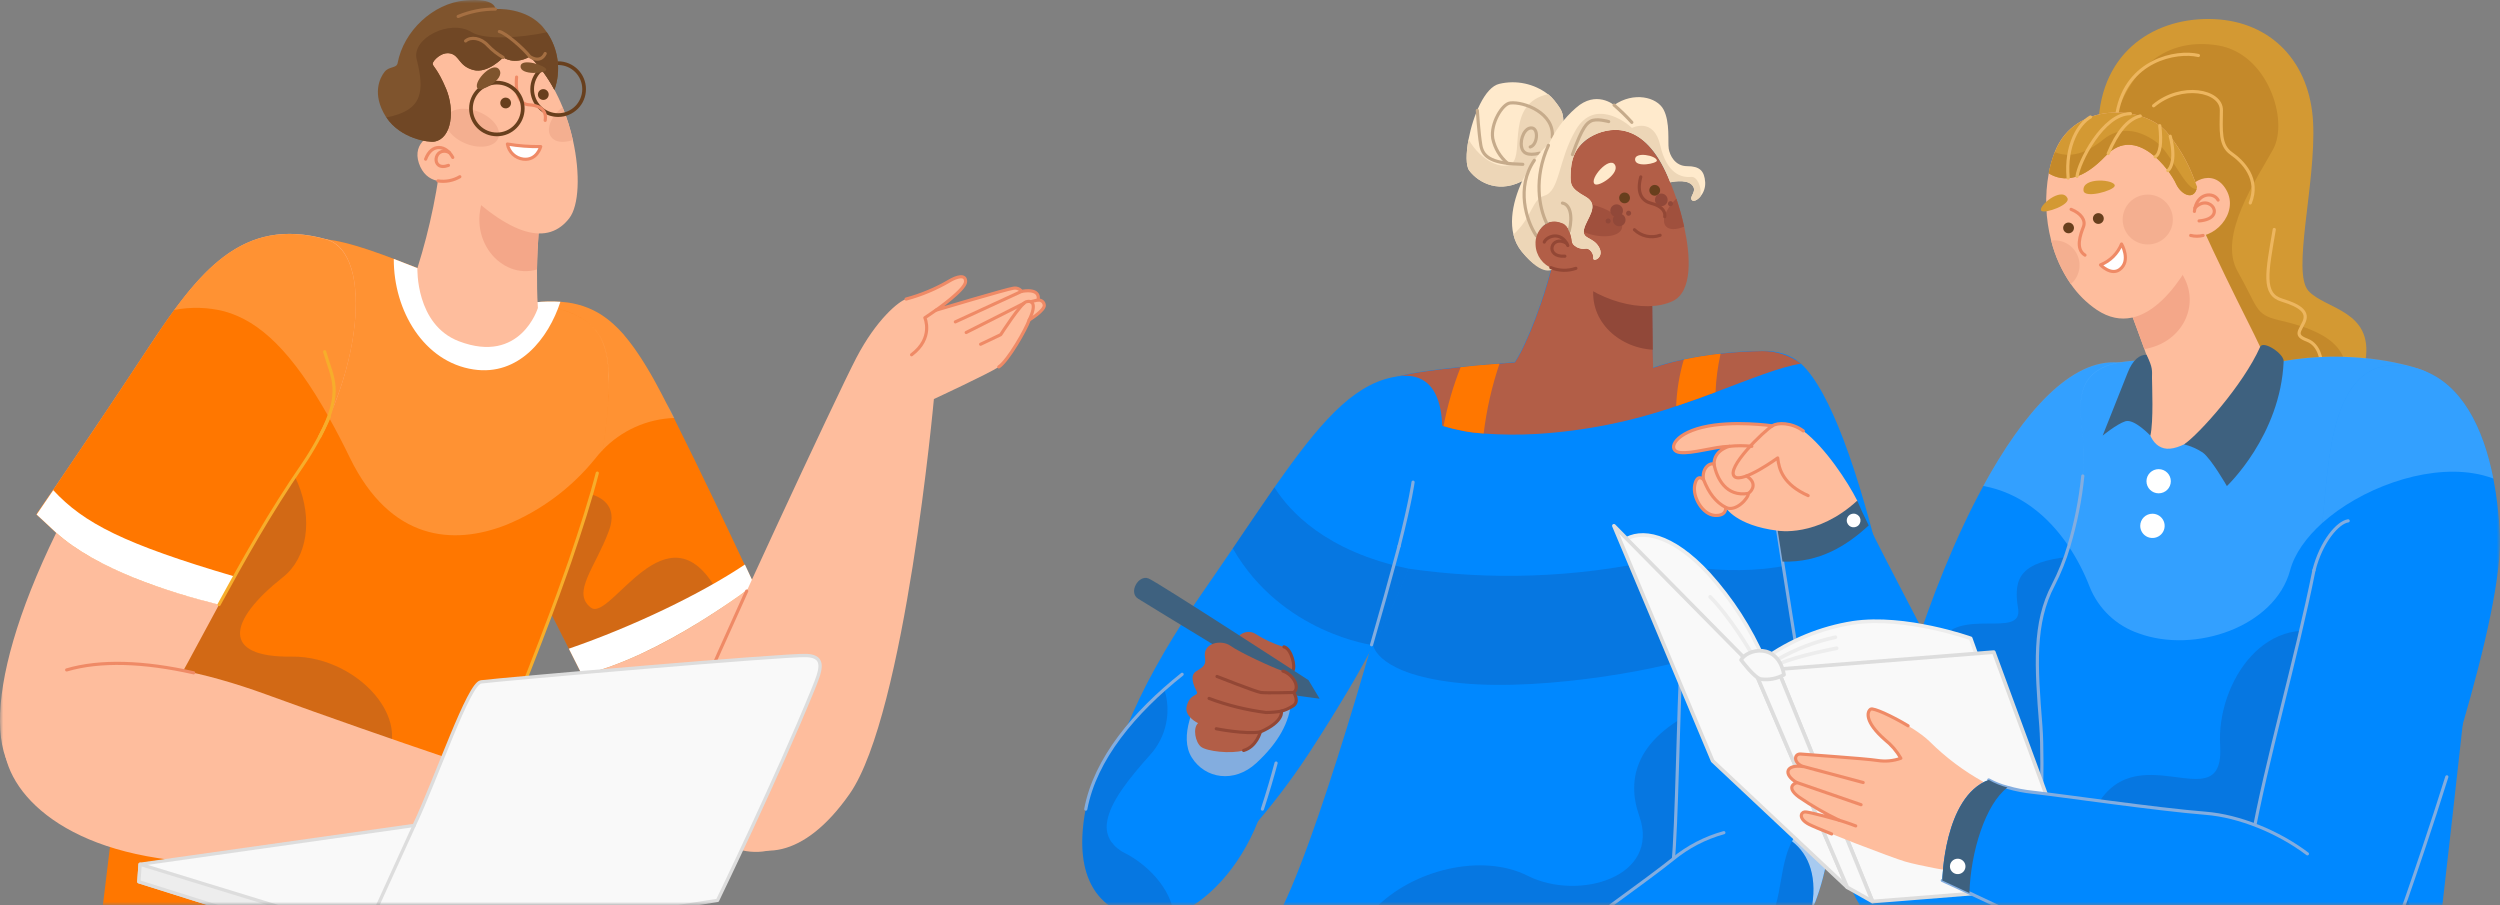 <svg xmlns="http://www.w3.org/2000/svg" xmlns:xlink="http://www.w3.org/1999/xlink" width="395px" height="143px" viewBox="0 0 395 143"><rect x="0" y="0" width="395" height="143" fill="#808080" stroke="none"/><title>Group 4</title><defs><rect id="path-1" x="0" y="0" width="395" height="143"></rect></defs><g id="New-website" stroke="none" stroke-width="1" fill="none" fill-rule="evenodd"><g id="Artboard" transform="translate(-41, -457)"><g id="Group-4" transform="translate(41, 457)"><mask id="mask-2" fill="white"><use xlink:href="#path-1"></use></mask><g id="Mask"></g><g mask="url(#mask-2)"><g transform="translate(0, -0)"><path d="M117.788,93.427 C122.786,99.711 135.103,124.993 125.499,132.399 C112.217,142.64 96.855,114.336 94.037,106.094 L117.788,93.427 Z" id="Path" stroke="none" fill="#FEBD9D" fill-rule="nonzero"></path><path d="M119.179,92.381 C119.179,92.381 117.309,93.825 114.339,95.818 C108.949,99.437 99.941,104.849 91.956,106.626 C91.956,106.626 91.132,104.978 89.875,102.494 L87.069,96.935 C85.379,93.574 83.503,89.844 81.901,86.647 L80.036,82.906 C79.692,82.216 79.382,81.591 79.119,81.047 C74.442,71.572 69.21,49.248 84.573,47.763 L84.573,47.763 C85.885,47.627 87.207,47.6 88.524,47.682 L88.589,47.682 C88.951,47.711 89.302,47.746 89.647,47.793 L89.939,47.834 L90.454,47.927 C90.658,47.962 90.863,48.009 91.038,48.056 C91.213,48.102 91.354,48.132 91.506,48.178 L91.722,48.231 L92.166,48.377 C92.307,48.42 92.446,48.471 92.581,48.529 C92.723,48.572 92.862,48.624 92.996,48.687 C93.158,48.749 93.316,48.819 93.47,48.897 C93.612,48.957 93.75,49.023 93.885,49.096 L93.885,49.096 C94.068,49.182 94.243,49.275 94.411,49.377 C94.563,49.459 94.709,49.546 94.849,49.634 L95.212,49.874 C95.638,50.156 96.048,50.463 96.44,50.791 C96.609,50.932 96.773,51.066 96.931,51.218 C97.463,51.701 97.968,52.212 98.445,52.75 C98.602,52.931 98.766,53.118 98.924,53.334 C99.082,53.55 99.169,53.632 99.292,53.784 C99.491,54.03 99.69,54.287 99.877,54.556 C100.011,54.725 100.14,54.906 100.268,55.088 C100.467,55.362 100.666,55.672 100.853,55.941 C101.04,56.21 101.163,56.391 101.315,56.637 L101.794,57.397 C101.958,57.654 102.116,57.917 102.279,58.192 C102.654,58.805 103.022,59.454 103.396,60.126 C103.513,60.349 103.641,60.577 103.764,60.804 C103.887,61.032 104.097,61.424 104.267,61.746 C104.436,62.067 104.594,62.33 104.752,62.669 C104.91,63.008 105.12,63.376 105.308,63.745 C105.693,64.505 106.079,65.27 106.477,66.042 C110.884,74.851 115.386,84.379 117.636,89.201 C118.63,91.189 119.179,92.381 119.179,92.381 Z" id="Path" stroke="none" fill="#FF7700" fill-rule="nonzero"></path><path d="M106.535,66.036 C102.232,66.188 98.16,68.017 95.189,71.133 C94.776,71.565 94.386,72.018 94.019,72.489 C90.304,77.077 85.496,80.659 80.036,82.906 C79.692,82.216 79.382,81.591 79.119,81.047 C74.442,71.572 69.21,49.248 84.573,47.763 L84.573,47.763 C85.885,47.627 87.207,47.6 88.524,47.682 L88.589,47.682 C88.951,47.711 89.302,47.746 89.647,47.793 L89.939,47.834 L90.454,47.927 C90.658,47.962 90.863,48.009 91.038,48.056 C91.213,48.102 91.354,48.132 91.506,48.178 L91.722,48.231 L92.166,48.377 C92.307,48.42 92.446,48.471 92.581,48.529 C92.723,48.572 92.862,48.624 92.996,48.687 C93.158,48.749 93.316,48.819 93.47,48.897 C93.612,48.957 93.75,49.023 93.885,49.096 L93.885,49.096 C94.068,49.182 94.243,49.275 94.411,49.377 C94.563,49.459 94.709,49.546 94.849,49.634 L95.212,49.874 C95.638,50.156 96.048,50.463 96.44,50.791 C96.609,50.932 96.773,51.066 96.931,51.218 C97.463,51.701 97.968,52.212 98.445,52.75 C98.602,52.931 98.766,53.118 98.924,53.334 C99.082,53.55 99.169,53.632 99.292,53.784 C99.491,54.03 99.69,54.287 99.877,54.556 C100.011,54.725 100.14,54.906 100.268,55.088 C100.467,55.362 100.666,55.672 100.853,55.941 C101.04,56.21 101.163,56.391 101.315,56.637 L101.794,57.397 C101.958,57.654 102.116,57.917 102.279,58.192 C102.654,58.805 103.022,59.454 103.396,60.126 C103.513,60.349 103.641,60.577 103.764,60.804 C103.887,61.032 104.097,61.424 104.267,61.746 C104.436,62.067 104.594,62.33 104.752,62.669 C104.91,63.008 105.12,63.376 105.308,63.745 C105.769,64.499 106.155,65.264 106.535,66.036 Z" id="Path" stroke="none" fill-opacity="0.2" fill="#FFFFFF" fill-rule="nonzero"></path><path d="M114.339,95.818 C108.949,99.437 99.941,104.849 91.956,106.626 C91.956,106.626 91.132,104.978 89.875,102.494 L87.069,96.935 C85.379,93.574 83.503,89.844 81.901,86.647 L91.032,77.768 C91.389,77.633 98.374,77.99 96.217,83.847 C94.06,89.704 90.255,93.626 93.359,96.005 C96.463,98.384 105.43,79.2 113.34,93.41 C113.77,94.169 114.106,94.977 114.339,95.818 Z" id="Path" stroke="none" fill-opacity="0.2" fill="#213469" fill-rule="nonzero"></path><path d="M96.176,62.114 C96.176,62.424 96.176,62.739 96.13,63.067 C96.03,64.697 95.849,66.527 95.604,68.585 C95.516,69.362 95.376,70.21 95.189,71.133 C94.972,72.25 94.692,73.471 94.37,74.752 C93.347,78.773 91.833,83.572 90.05,88.693 C89.84,89.277 89.623,89.92 89.401,90.534 C89.01,91.651 88.6,92.773 88.191,93.901 C87.825,94.906 87.451,95.918 87.069,96.935 C82.696,108.625 77.663,120.69 74.506,128.079 C67.421,128.449 60.547,128.86 53.883,129.312 C51.544,129.464 75.114,144.751 72,145 C64.038,145.649 22.032,151.252 15,152 C16.28,145.705 19.621,109.654 23.695,92.235 C25.94,82.649 28.372,72.834 30.71,64.405 C32.364,58.472 33.984,53.229 35.463,49.207 C37.006,45.063 38.386,42.24 39.555,41.345 C43.612,38.247 47.107,37.253 51.486,37.791 C51.965,37.856 52.45,37.932 52.953,38.025 C53.456,38.119 53.964,38.235 54.491,38.364 C54.683,38.405 54.876,38.458 55.075,38.51 C55.274,38.563 55.49,38.627 55.701,38.686 L56.361,38.873 C57.402,39.184 58.507,39.549 59.676,39.966 L60.401,40.223 C60.985,40.433 61.57,40.655 62.201,40.895 C63.37,41.334 64.61,41.825 65.931,42.345 C69.233,43.66 73.583,45.425 82.801,47.366 C83.415,47.489 84.006,47.623 84.555,47.752 L85.046,47.863 L85.52,47.98 C85.754,48.032 85.993,48.097 86.215,48.155 C86.437,48.214 86.665,48.272 86.882,48.33 C87.32,48.447 87.741,48.564 88.144,48.693 C88.793,48.897 89.401,49.108 89.968,49.336 L90.5,49.558 C90.839,49.716 91.161,49.874 91.459,50.037 L91.856,50.259 C92.472,50.62 93.041,51.054 93.552,51.551 L93.651,51.651 L93.791,51.803 L93.978,52.013 C94.163,52.232 94.337,52.46 94.499,52.697 C94.586,52.831 94.668,52.96 94.75,53.106 C94.832,53.252 94.879,53.328 94.937,53.451 L95.019,53.615 C95.494,54.632 95.809,55.716 95.954,56.83 C95.954,56.976 95.995,57.122 96.019,57.28 C96.042,57.438 96.019,57.473 96.054,57.578 C96.089,57.683 96.089,57.911 96.1,58.081 C96.112,58.25 96.13,58.455 96.136,58.665 L96.136,58.916 C96.136,59.121 96.136,59.331 96.136,59.548 C96.229,60.337 96.217,61.19 96.176,62.114 Z" id="Path" stroke="none" fill="#FF7700" fill-rule="nonzero"></path><path d="M74.506,128.079 C77.663,120.69 82.69,108.643 87.069,96.935 C87.459,95.918 87.833,94.906 88.191,93.901 C88.6,92.773 89.01,91.651 89.401,90.534 C89.623,89.92 89.84,89.301 90.05,88.693 C91.804,83.572 93.347,78.756 94.37,74.752" id="Path" stroke="#F7AD2B" stroke-width="0.5" fill="none" stroke-linecap="round" stroke-linejoin="round"></path><path d="M95.604,68.585 C95.516,69.362 95.376,70.21 95.189,71.133 C94.776,71.565 94.386,72.018 94.019,72.489 C90.304,77.077 85.496,80.659 80.036,82.906 C71.572,86.255 61.675,85.425 55.28,72.326 C54.152,69.988 53.047,67.895 51.977,65.972 C46.225,55.701 41.11,50.774 35.474,49.219 C37.018,45.075 38.397,42.251 39.566,41.357 C43.623,38.259 47.119,37.265 51.498,37.803 C51.977,37.867 52.462,37.943 52.965,38.037 C53.468,38.13 53.976,38.247 54.502,38.376 C54.695,38.417 54.888,38.469 55.087,38.522 C55.286,38.575 55.502,38.639 55.712,38.697 L56.373,38.884 C57.413,39.196 58.518,39.56 59.687,39.977 L60.412,40.235 C60.997,40.445 61.581,40.667 62.213,40.907 C62.698,41.094 63.207,41.281 63.721,41.491 C64.066,41.62 64.405,41.754 64.762,41.901 L65.931,42.362 C69.233,43.678 73.583,45.443 82.801,47.383 C83.415,47.506 84.006,47.641 84.555,47.769 L84.555,47.769 C95.37,50.224 97.492,52.925 95.604,68.585 Z" id="Path" stroke="none" fill-opacity="0.2" fill="#FFFFFF" fill-rule="nonzero"></path><path d="M88.542,47.682 C86.665,53.469 81.977,59.46 74.816,58.373 C67,57.204 62.184,49.131 62.218,40.907 C63.388,41.345 64.627,41.836 65.948,42.356 C69.251,43.672 73.6,45.437 82.819,47.378 C83.433,47.5 84.023,47.635 84.573,47.763 L84.573,47.763 C85.891,47.626 87.219,47.599 88.542,47.682 Z" id="Path" stroke="none" fill="#FFFFFF" fill-rule="nonzero"></path><path d="M58.699,122.485 C55.619,124.94 47.259,128.33 37.398,130.528 C29.436,131.177 21.906,131.878 14.874,132.627 C16.154,126.331 19.621,109.654 23.695,92.235 C25.94,82.649 28.372,72.834 30.71,64.405 C47.92,66.825 52.509,85.045 44.693,91.206 C35.925,98.139 34.96,103.897 46.061,103.745 C57.162,103.593 67.375,115.581 58.699,122.485 Z" id="Path" stroke="none" fill-opacity="0.2" fill="#213469" fill-rule="nonzero"></path><path d="M86.139,25.504 C86.058,26.334 85.97,27.123 85.894,27.877 C85.204,34.623 84.894,38.767 84.847,42.573 C84.847,44.584 84.847,46.501 84.988,48.658 C84.988,48.658 82.252,57.636 72.507,53.919 C65.633,51.288 65.948,42.374 65.948,42.374 C67.959,35.998 69.297,29.429 69.941,22.774 C70.175,19.437 87.402,13.428 86.139,25.504 Z" id="Path" stroke="none" fill="#FEBD9D" fill-rule="nonzero"></path><path d="M85.894,27.877 C85.204,34.623 84.894,38.767 84.847,42.573 C79.259,44.268 73.437,37.739 76.663,30.572 C79.002,25.493 83.187,26.498 85.894,27.877 Z" id="Path" stroke="none" fill="#F4A789" fill-rule="nonzero"></path><path d="M119.179,92.381 C119.179,92.381 104.331,103.867 91.956,106.626 C91.956,106.626 91.132,104.978 89.875,102.494 C100.046,98.986 110.697,93.872 117.695,89.195 C118.63,91.189 119.179,92.381 119.179,92.381 Z" id="Path" stroke="none" fill="#FFFFFF" fill-rule="nonzero"></path><path d="M89.957,34.465 C86.683,38.727 80.867,37.733 71.8,28.532 C68.368,25.025 64.411,19.372 64.516,14.901 C64.621,10.429 70.034,1.012 80.299,6.419 C84.263,8.512 87.098,12.545 88.899,16.941 C89.579,18.622 90.121,20.356 90.518,22.126 C91.716,27.486 91.477,32.484 89.957,34.465 Z" id="Path" stroke="none" fill="#FEBD9D" fill-rule="nonzero"></path><path d="M78.733,21.816 C78.177,23.201 75.892,23.599 73.624,22.698 C71.356,21.798 69.958,19.939 70.514,18.554 C71.069,17.169 73.349,16.765 75.623,17.666 C77.897,18.566 79.282,20.425 78.733,21.816 Z" id="Path" stroke="none" fill="#F4AF90" fill-rule="nonzero"></path><path d="M90.5,22.114 C89.074,22.64 87.712,22.494 87.081,21.646 C86.21,20.477 87.016,18.39 88.881,16.929 C89.562,18.61 90.103,20.344 90.5,22.114 Z" id="Path" stroke="none" fill="#F4AF90" fill-rule="nonzero"></path><ellipse id="Oval" stroke="#683F1D" stroke-width="0.585" fill="none" cx="88.185" cy="14.082" rx="4.104" ry="4.103"></ellipse><path d="M79.043,16.269 C79.04,16.614 79.247,16.927 79.565,17.061 C79.884,17.195 80.252,17.124 80.498,16.88 C80.743,16.636 80.817,16.269 80.685,15.949 C80.553,15.63 80.242,15.421 79.896,15.421 C79.427,15.421 79.046,15.8 79.043,16.269 Z" id="Path" stroke="none" fill="#683F1D" fill-rule="nonzero"></path><path d="M84.988,14.936 C84.988,15.407 85.37,15.789 85.841,15.789 C86.313,15.789 86.695,15.407 86.695,14.936 C86.695,14.465 86.313,14.082 85.841,14.082 C85.37,14.082 84.988,14.465 84.988,14.936 Z" id="Path" stroke="none" fill="#683F1D" fill-rule="nonzero"></path><path d="M72.653,27.924 C70.56,29.128 67.31,29.128 66.188,25.797 C65.065,22.465 68.263,20.793 70.075,21.12 C72.308,21.529 73.548,24.803 72.653,27.924 Z" id="Path" stroke="none" fill="#FEBD9D" fill-rule="nonzero"></path><path d="M71.537,24.873 C70.52,22.944 68.222,22.535 67.246,25.148" id="Path" stroke="#EF8A66" stroke-width="0.5" fill="none" stroke-linecap="round" stroke-linejoin="round"></path><path d="M70.97,24.078 C68.485,22.962 67.988,27.199 70.853,26.13" id="Path" stroke="#EF8A66" stroke-width="0.5" fill="none" stroke-linecap="round" stroke-linejoin="round"></path><path d="M87.595,14.205 C86.578,12.265 85.271,10.491 83.719,8.944 C81.2,10.359 79.51,9.067 79.51,9.067 C79.51,9.067 77.055,11.692 74.764,11.055 C72.472,10.417 72.642,8.822 71.198,8.459 C69.754,8.097 68.362,9.628 68.362,10.067 C68.362,10.505 69.111,10.78 70.484,14.036 C71.858,17.292 71.449,21.857 68.643,22.371 C67.749,22.535 63.277,21.921 61.044,18.548 C60.999,18.493 60.958,18.434 60.921,18.373 C58.74,14.836 60.015,12.294 60.757,11.358 C61.5,10.423 62.663,10.838 62.827,9.95 C63.774,4.893 68.433,0.545 73.425,0.077 C78.417,-0.391 78.259,1.427 78.259,1.427 C78.259,1.427 83.246,1.047 85.952,4.49 C86.116,4.695 86.268,4.899 86.402,5.104 C88.238,7.77 88.681,11.156 87.595,14.205 L87.595,14.205 Z" id="Path" stroke="none" fill="#7F542D" fill-rule="nonzero"></path><path d="M87.595,14.205 C86.578,12.265 85.271,10.491 83.719,8.944 C81.2,10.359 79.51,9.067 79.51,9.067 C79.51,9.067 77.055,11.692 74.764,11.055 C72.472,10.417 72.642,8.822 71.198,8.459 C69.754,8.097 68.362,9.628 68.362,10.067 C68.362,10.505 69.111,10.78 70.484,14.036 C71.858,17.292 71.449,21.857 68.643,22.371 C67.749,22.535 63.277,21.921 61.044,18.548 C66.889,17.461 67.082,14.351 65.831,9.348 C65.013,6.051 71.092,2.965 74.489,5.063 C76.605,6.378 82.416,5.963 86.402,5.104 C88.238,7.77 88.681,11.156 87.595,14.205 L87.595,14.205 Z" id="Path" stroke="none" fill="#704725" fill-rule="nonzero"></path><path d="M78.271,1.433 C76.252,1.427 74.253,1.825 72.39,2.602" id="Path" stroke="#A56F42" stroke-width="0.5" fill="none" stroke-linecap="round" stroke-linejoin="round"></path><path d="M78.902,4.987 C79.826,5.151 82.737,7.658 83.719,8.95 C83.719,8.95 85.35,10.119 86.139,8.459" id="Path" stroke="#A56F42" stroke-width="0.5" fill="none" stroke-linecap="round" stroke-linejoin="round"></path><path d="M73.565,6.472 C74.378,5.759 75.962,5.957 77.073,7.173 C77.783,7.918 78.596,8.558 79.487,9.073" id="Path" stroke="#A56F42" stroke-width="0.5" fill="none" stroke-linecap="round" stroke-linejoin="round"></path><path d="M81.621,12.177 C81.358,15.1 82.275,16.473 83.532,16.549 C84.789,16.625 86.455,17.046 86.139,19.016" id="Path" stroke="#EF8A66" stroke-width="0.5" fill="none" stroke-linecap="round" stroke-linejoin="round"></path><path d="M80.171,22.757 C81.908,23.057 83.67,23.192 85.432,23.16 C85.432,23.16 84.847,25.405 82.679,25.148 C81.41,24.986 80.393,24.017 80.171,22.757 Z" id="Path" stroke="#EF8A66" stroke-width="0.5" fill="#FFFFFF" fill-rule="nonzero" stroke-linecap="round" stroke-linejoin="round"></path><path d="M74.413,17.145 C74.413,19.405 76.245,21.237 78.505,21.237 C80.765,21.237 82.597,19.405 82.597,17.145 C82.597,14.886 80.765,13.054 78.505,13.054 C76.245,13.054 74.413,14.886 74.413,17.145 Z" id="Path" stroke="#683F1D" stroke-width="0.585" fill="none"></path><path d="M82.252,10.47 C82.176,11.931 86.274,11.639 86.309,11.008 C86.344,10.376 82.328,9.079 82.252,10.47 Z" id="Path" stroke="none" fill="#7F542D" fill-rule="nonzero"></path><path d="M75.401,13.895 C75.822,14.737 79.844,12.563 78.908,11.043 C77.973,9.523 74.822,12.761 75.401,13.895 Z" id="Path" stroke="none" fill="#7F542D" fill-rule="nonzero"></path><path d="M72.653,27.924 C71.613,28.537 70.392,28.77 69.198,28.585" id="Path" stroke="#EF8A66" stroke-width="0.5" fill="none" stroke-linecap="round" stroke-linejoin="round"></path><path d="M47.809,73.489 C42.647,80.989 38.421,88.558 34.615,95.526 C25.221,112.717 19.849,125.226 8.268,125.074 C-2.295,124.928 -3.423,109.409 8.894,84.157 L5.784,81.263 C5.784,81.263 14.839,68.064 23.549,54.807 C31.417,42.842 38.304,34.167 51.503,37.791 C59.296,39.948 56.975,60.109 47.809,73.489 Z" id="Path" stroke="none" fill="#FEBD9D" fill-rule="nonzero"></path><path d="M51.977,65.954 C50.813,68.578 49.418,71.094 47.809,73.471 C43.717,79.399 40.239,85.367 37.076,91.048 C36.228,92.557 35.41,94.047 34.615,95.508 C30.92,94.621 27.275,93.536 23.695,92.258 C18.206,90.218 12.694,87.582 8.853,84.163 L5.743,81.269 C5.743,81.269 6.737,79.825 8.374,77.423 C11.688,72.542 17.674,63.692 23.508,54.813 C24.853,52.761 26.174,50.809 27.501,48.997 C33.931,40.229 40.525,34.793 51.468,37.797 L51.468,37.797 C57.957,39.609 57.472,53.626 51.977,65.954 Z" id="Path" stroke="none" fill="#FF7700" fill-rule="nonzero"></path><path d="M37.076,91.089 C36.228,92.597 35.41,94.088 34.615,95.549 C26.525,93.55 15.324,89.938 8.894,84.186 L5.784,81.293 C5.784,81.293 6.778,79.849 8.415,77.446 C13.214,82.654 19.644,85.969 37.076,91.089 Z" id="Path" stroke="none" fill="#FFFFFF" fill-rule="nonzero"></path><path d="M51.977,65.954 C46.225,55.684 41.11,50.756 35.474,49.201 C32.874,48.534 30.158,48.458 27.524,48.979 C33.955,40.211 40.548,34.775 51.492,37.78 L51.492,37.78 C57.957,39.609 57.472,53.626 51.977,65.954 Z" id="Path" stroke="none" fill-opacity="0.2" fill="#FFFFFF" fill-rule="nonzero"></path><path d="M52.012,65.884 C50.844,68.539 49.437,71.083 47.809,73.483 C42.647,80.983 38.421,88.552 34.615,95.52" id="Path" stroke="#F7AD2B" stroke-width="0.5" fill="none" stroke-linecap="round" stroke-linejoin="round"></path><path d="M51.299,55.573 C52.468,59.752 54.321,61.693 50.51,69.017" id="Path" stroke="#F7AD2B" stroke-width="0.5" fill="none" stroke-linecap="round" stroke-linejoin="round"></path><path d="M1.283,113.641 C5.766,102.833 22.187,102.476 42.016,109.707 C61.844,116.938 83.643,124.18 86.946,125.074 C90.249,125.969 89.629,137.221 81.317,136.596 C73.004,135.97 41.566,138.694 23.169,135.275 C4.773,131.855 -1.669,120.708 1.283,113.641 Z" id="Path" stroke="none" fill="#FEBD9D" fill-rule="nonzero"></path><path d="M10.531,105.849 C15.792,104.294 22.701,104.522 30.599,106.305" id="Path" stroke="#EF8A66" stroke-width="0.5" fill="none" stroke-linecap="round" stroke-linejoin="round"></path><path d="M134.261,125.408 C143.03,112.805 147.555,63.049 147.555,63.049 C147.555,63.049 156.352,58.957 157.814,57.969 C159.275,56.982 162.116,52.036 162.607,50.558 C162.607,50.558 165.074,49.049 164.998,48.219 C164.922,47.389 164.016,47.389 164.016,47.389 C164.016,47.389 164.601,45.501 161.415,46.033 C161.108,45.63 160.596,45.439 160.1,45.542 C159.153,45.653 147.882,49.009 147.882,49.009 C147.882,49.009 152.483,45.805 152.559,44.525 C152.635,43.245 151.08,43.742 150.022,44.379 C147.878,45.641 145.573,46.607 143.17,47.249 C142.042,47.576 138.494,50.417 135.29,56.561 C132.087,62.704 113.287,103.154 111.235,108.625 C104.524,126.618 119.665,146.316 134.261,125.408 Z" id="Path" stroke="none" fill="#FEBD9D" fill-rule="nonzero"></path><path d="M117.981,93.387 C114.661,100.728 111.942,106.761 111.235,108.625" id="Path" stroke="#EF8A66" stroke-width="0.5" fill="none" stroke-linecap="round" stroke-linejoin="round"></path><path d="M157.814,57.969 C159.281,56.987 162.116,52.036 162.607,50.558 C162.607,50.558 165.074,49.049 164.998,48.219 C164.922,47.389 164.016,47.389 164.016,47.389 C164.016,47.389 164.601,45.501 161.415,46.033 C161.108,45.63 160.596,45.439 160.1,45.542 C159.153,45.653 147.882,49.009 147.882,49.009 C147.882,49.009 152.483,45.805 152.559,44.525 C152.635,43.245 151.08,43.742 150.022,44.379 C147.878,45.641 145.573,46.607 143.17,47.249" id="Path" stroke="#EF8A66" stroke-width="0.5" fill="none" stroke-linecap="round" stroke-linejoin="round"></path><path d="M147.882,49.003 L146.128,50.207 C146.128,50.207 147.566,53.404 144.03,56.052" id="Path" stroke="#EF8A66" stroke-width="0.5" fill="none" stroke-linecap="round" stroke-linejoin="round"></path><line x1="150.945" y1="50.856" x2="161.415" y2="46.033" id="Path" stroke="#EF8A66" stroke-width="0.5" fill="none" stroke-linecap="round" stroke-linejoin="round"></line><path d="M154.938,54.392 C155.025,54.334 158.112,52.878 158.112,52.878 C158.112,52.878 161.286,47.933 162.128,47.682 C162.97,47.43 163.934,47.839 162.607,50.558" id="Path" stroke="#EF8A66" stroke-width="0.5" fill="none" stroke-linecap="round" stroke-linejoin="round"></path><line x1="152.658" y1="52.533" x2="161.76" y2="47.933" id="Path" stroke="#EF8A66" stroke-width="0.5" fill="none" stroke-linecap="round" stroke-linejoin="round"></line><line x1="164.016" y1="47.389" x2="162.841" y2="47.676" id="Path" stroke="#EF8A66" stroke-width="0.5" fill="none" stroke-linecap="round" stroke-linejoin="round"></line><g id="Group-5" stroke="none" stroke-width="1" fill="none" fill-rule="evenodd" transform="translate(75.5, 126) rotate(4) translate(-75.5, -126) translate(23, 100)" stroke-linecap="round" stroke-linejoin="round"><path d="M104.125,5.312 C99.494,19.413 91.412,39.582 91.412,39.582 L37.411,52 L0,43.017 L0,40.251 L42.77,31.109 C45.85,23.198 49.779,8.136 51.722,7.749 C54.902,7.111 99.363,0.093 102.721,0.003 C105.896,-0.088 105.131,2.248 104.125,5.312 Z" id="Path" stroke="#DDDDDD" stroke-width="0.526" fill="#F9F9F9" fill-rule="nonzero"></path><line x1="42.77" y1="31.109" x2="36.924" y2="46.749" id="Path" stroke="#DDDDDD" stroke-width="0.526" fill="#F9F9F9" fill-rule="nonzero"></line><polygon id="Path" stroke="#DDDDDD" stroke-width="0.526" fill="#EDEDED" fill-rule="nonzero" points="37.495 48.958 37.411 52 2.26381611e-13 43.017 2.26381611e-13 40.251"></polygon></g><path d="M281.407,115.7 C281.36,116.232 281.319,116.759 281.278,117.273 C279.767,134.24 278.098,142.952 277.126,146.954 L275.182,146.801 C272.402,146.583 269.603,146.378 266.785,146.187 C250.558,145.058 233.886,144.245 217.104,143.701 C212.298,143.545 207.481,143.41 202.651,143.297 C206.165,135.995 210.545,122.539 214.164,110.534 L214.164,110.534 C214.65,108.884 215.136,107.269 215.593,105.695 C215.983,104.385 216.354,103.113 216.705,101.881 C216.752,101.705 216.805,101.529 216.858,101.354 C216.91,101.178 216.981,100.909 217.051,100.687 C217.209,100.137 217.361,99.581 217.519,99.025 C217.601,98.768 217.672,98.511 217.742,98.253 C217.859,97.849 217.97,97.446 218.082,97.048 C218.193,96.65 218.281,96.358 218.374,96.024 C218.521,95.503 218.661,94.989 218.802,94.497 C218.884,94.181 218.978,93.871 219.054,93.573 L219.639,91.543 C219.71,91.308 219.762,91.092 219.815,90.893 C219.932,90.489 220.02,90.156 220.096,89.91 C220.096,89.852 220.125,89.793 220.137,89.746 C220.149,89.7 220.166,89.641 220.178,89.594 C220.179,89.569 220.179,89.544 220.178,89.518 L220.178,89.442 C220.231,89.237 220.283,89.05 220.33,88.857 L220.541,88.079 C220.857,86.909 221.027,86.283 221.027,86.283 C219.991,86.696 218.867,86.841 217.76,86.704 C212.688,86.324 205.246,82.457 204.356,77.343 C204.336,77.243 204.322,77.141 204.315,77.039 C204.287,76.845 204.271,76.65 204.268,76.454 C204.268,74.851 204.825,73.298 205.843,72.06 C211.874,64.051 215.833,61.231 219.786,59.838 C220.26,59.68 220.723,59.534 221.197,59.399 L221.197,59.399 C225.653,58.177 239.315,57.235 239.315,57.235 C240.96,54.894 244.187,47.066 245.832,39.361 C247.724,30.486 254.804,29.14 258.563,34.095 C259.974,35.95 260.905,38.682 260.958,42.228 C260.999,46.639 261.069,52.016 261.11,55.24 C261.14,56.995 261.157,58.089 261.157,58.089 C261.157,58.089 267.804,55.591 278.444,55.438 C280.698,55.409 282.906,55.942 284.54,57.439 C286.952,59.651 289.224,64.091 291.274,69.474 C296.157,82.31 299.747,100.482 300.918,107.058 C302.47,116.144 281.407,115.7 281.407,115.7 Z" id="Path" stroke="none" fill="#0088FF" fill-rule="nonzero"></path><path d="M285.81,103.653 C280.576,104.84 275.121,104.619 269.999,103.016 C264.53,105.467 244.433,109.241 230.982,107.953 C217.531,106.666 216.957,101.939 216.957,101.939 L216.957,101.939 L216.682,101.875 C218.292,96.287 220.196,89.436 220.196,89.436 C220.196,89.436 221.027,89.606 222.538,89.846 C235.535,91.731 248.766,91.275 261.602,88.5 C261.602,88.5 272.143,91.472 282.648,89.272 L285.81,103.653 Z" id="Path" stroke="none" fill-opacity="0.2" fill="#213469" fill-rule="nonzero"></path><path d="M281.278,117.273 C279.767,134.24 278.098,142.952 277.126,146.954 L275.182,146.801 C272.402,146.583 269.603,146.378 266.785,146.187 C250.558,145.058 233.886,144.245 217.104,143.701 C223.176,137.323 234.232,134.767 241.364,138.371 C249.369,142.413 262.445,138.616 259.002,128.916 C256.959,123.165 258.241,116.296 269.759,111.464 L281.278,117.273 Z" id="Path" stroke="none" fill-opacity="0.2" fill="#213469" fill-rule="nonzero"></path><path d="M284.569,57.457 C281.143,58.001 276.605,59.885 271.048,61.962 C269.092,62.693 267.019,63.448 264.829,64.173 C257.735,66.621 250.342,68.097 242.852,68.561 C240.043,68.728 237.226,68.707 234.419,68.497 C232.267,68.353 230.139,67.96 228.078,67.327 C223.668,65.899 221.209,63.378 219.809,59.867 C220.283,59.709 220.752,59.563 221.226,59.429 C223.235,58.879 227.129,58.387 230.783,58.007 C233.096,57.761 235.327,57.574 236.926,57.451 C238.401,57.328 239.344,57.264 239.344,57.264 C240.99,54.924 244.216,47.096 245.862,39.39 C247.753,30.515 254.833,29.169 258.592,34.125 C260.004,35.979 260.935,38.712 260.987,42.257 C261.028,46.668 261.099,52.045 261.14,55.269 C261.169,57.024 261.186,58.118 261.186,58.118 C262.773,57.572 264.395,57.135 266.041,56.808 C267.634,56.468 269.59,56.135 271.856,55.877 C274.053,55.63 276.262,55.494 278.473,55.468 C280.667,55.453 282.806,56.151 284.569,57.457 Z" id="Path" stroke="none" fill="#B25E47" fill-rule="nonzero"></path><path d="M261.14,55.257 C255.512,54.924 250.716,50.366 251.905,44.562 C253.234,38.074 255.764,34.991 258.592,34.113 C260.004,35.968 260.935,38.7 260.987,42.245 C261.028,46.657 261.099,52.033 261.14,55.257 Z" id="Path" stroke="none" fill="#914839" fill-rule="nonzero"></path><path d="M271.856,55.866 C271.407,57.87 271.138,59.91 271.054,61.962 C269.098,62.693 267.025,63.448 264.835,64.173 C264.93,61.673 265.337,59.195 266.047,56.796 C267.634,56.456 269.59,56.123 271.856,55.866 Z" id="Path" stroke="none" fill="#FF7700" fill-rule="nonzero"></path><path d="M236.926,57.445 C235.712,61.033 234.872,64.737 234.419,68.497 C232.267,68.353 230.139,67.96 228.078,67.327 C228.683,64.142 229.589,61.021 230.783,58.007 C233.096,57.738 235.333,57.568 236.926,57.445 Z" id="Path" stroke="none" fill="#FF7700" fill-rule="nonzero"></path><path d="M289.851,127.986 C289.23,133.989 288.094,139.956 286.121,144.128 L286.121,144.128 C284.903,146.696 283.362,148.574 281.407,149.358 C277.477,150.944 274.099,150.528 271.405,149.036 L271.405,149.036 C266.58,146.374 263.968,140.319 264.378,136.393 C264.378,136.206 264.413,135.995 264.436,135.808 C264.483,135.223 264.524,134.597 264.565,133.895 C264.565,133.667 264.565,133.427 264.612,133.181 C264.612,133.134 264.612,133.088 264.612,133.035 C264.612,132.859 264.612,132.678 264.612,132.497 C264.612,132.175 264.647,131.836 264.659,131.502 C264.671,131.169 264.659,130.976 264.694,130.701 C264.694,130.607 264.694,130.513 264.694,130.42 C264.694,130.147 264.706,129.866 264.729,129.577 C264.729,129.285 264.729,128.992 264.77,128.682 C264.77,128.015 264.817,127.342 264.84,126.64 C264.864,125.938 264.881,125.394 264.905,124.756 C264.905,124.481 264.905,124.206 264.905,123.937 C264.958,122.457 264.999,120.918 265.045,119.356 C265.075,118.373 265.104,117.379 265.139,116.378 L265.174,115.144 L265.227,113.453 L265.262,112.283 C265.262,111.604 265.315,110.937 265.332,110.27 C265.367,109.305 265.403,108.345 265.438,107.403 C265.438,106.783 265.49,106.169 265.514,105.561 C265.561,104.42 265.613,103.326 265.666,102.267 L290.436,105.713 C290.737,113.142 290.542,120.583 289.851,127.986 L289.851,127.986 Z" id="Path" stroke="none" fill="#0088FF" fill-rule="nonzero"></path><path d="M265.707,102.202 C265.122,113.447 264.94,130.285 264.343,136.382" id="Path" stroke="#83ADDF" stroke-width="0.5" fill="none" stroke-linecap="round" stroke-linejoin="round"></path><path d="M289.851,127.986 C289.23,133.989 288.094,139.956 286.121,144.128 L286.121,144.128 C284.903,146.696 283.362,148.574 281.407,149.358 C277.477,150.944 274.099,150.528 271.405,149.036 C272.796,148.416 274.263,147.981 275.767,147.743 C282.344,146.626 280.271,138.546 283.128,132.936 C284.282,130.695 286.232,128.84 289.851,127.986 Z" id="Path" stroke="none" fill="#A7CAF0" fill-rule="nonzero"></path><path d="M286.121,144.128 L286.121,144.128 C285.154,148.562 274.263,155.911 263.107,162.399 C250.986,169.42 238.554,175.475 238.185,175.651 C240.832,171.432 240.275,160.024 228.956,161.364 C228.956,161.364 258.709,140.301 264.302,135.738 C264.336,135.707 264.374,135.68 264.413,135.656 C270.784,130.531 278.707,129.595 283.152,132.936 C285.875,135.018 287.274,138.739 286.121,144.128 Z" id="Path" stroke="none" fill="#0088FF" fill-rule="nonzero"></path><path d="M286.121,144.128 L286.121,144.128 C285.154,148.562 274.263,155.911 263.107,162.399 C264.495,155.963 266.328,151.353 271.393,149.036 L271.393,149.036 C272.784,148.416 274.251,147.981 275.756,147.743 C282.332,146.626 280.259,138.546 283.117,132.936 C285.875,135.018 287.274,138.739 286.121,144.128 Z" id="Path" stroke="none" fill-opacity="0.2" fill="#213469" fill-rule="nonzero"></path><path d="M254.493,143.08 C258.938,139.845 262.662,137.084 264.308,135.75 C266.671,133.802 269.418,132.375 272.371,131.561" id="Path" stroke="#83ADDF" stroke-width="0.5" fill="none" stroke-linecap="round" stroke-linejoin="round"></path><path d="M226.11,79.286 C225.126,82.871 223.938,86.397 222.55,89.846 C220.901,93.968 219.044,98.004 216.987,101.939 L216.987,101.939 C216.499,102.887 215.993,103.833 215.47,104.777 L215.47,104.777 C215.394,104.923 215.312,105.075 215.224,105.221 C214.562,106.426 213.865,107.632 213.157,108.825 C211.236,112.055 209.395,115.025 207.635,117.736 C204.966,121.94 202.006,125.951 198.775,129.741 C192.837,136.534 187.649,139.476 182.572,138.517 C181.596,138.329 180.647,138.018 179.749,137.593 C177.762,136.678 176.24,134.985 175.545,132.912 L175.545,132.912 C175.212,131.967 175,130.985 174.912,129.987 C174.912,129.987 174.912,129.987 174.912,129.987 C174.532,126.038 175.609,120.948 177.934,115.126 C179.261,111.867 180.782,108.69 182.49,105.613 C182.982,104.724 183.491,103.858 184.012,102.934 C185.699,100.055 187.602,97.083 189.692,94.064 C189.909,93.76 190.114,93.479 190.319,93.157 C191.01,92.163 191.682,91.188 192.333,90.232 L194.33,87.307 C194.483,87.084 194.629,86.862 194.781,86.646 C197.17,83.135 199.337,79.9 201.363,76.998 L201.457,76.858 L202.628,75.213 C209.38,65.736 214.621,60.131 221.238,59.417 L221.238,59.417 C228.417,58.668 229.325,67.303 226.11,79.286 Z" id="Path" stroke="none" fill="#0088FF" fill-rule="nonzero"></path><path d="M221.05,86.295 C222.924,78.94 223.264,76.179 223.264,76.179" id="Path" stroke="#83ADDF" stroke-width="0.5" fill="none" stroke-linecap="round" stroke-linejoin="round"></path><path d="M222.55,89.846 C220.901,93.968 219.044,98.004 216.987,101.939 L216.987,101.939 C216.987,101.939 202.54,100.131 194.775,86.646 C197.165,83.135 199.331,79.9 201.357,76.998 C203.653,80.678 209.427,87.137 222.55,89.846 Z" id="Path" stroke="none" fill-opacity="0.2" fill="#213469" fill-rule="nonzero"></path><path d="M216.705,101.875 C218.316,96.287 219.633,91.595 220.354,88.869 L220.564,88.091 C220.881,86.921 221.05,86.295 221.05,86.295" id="Path" stroke="#83ADDF" stroke-width="0.5" fill="none" stroke-linecap="round" stroke-linejoin="round"></path><path d="M204.028,109.311 C204.028,109.311 203.132,116.56 199.46,127.834 C199.249,128.489 199.021,129.121 198.769,129.747 C195.841,137.171 190.618,142.706 185.453,144.596 C183.646,145.312 181.669,145.481 179.767,145.081 C172.787,143.478 169.654,137.756 171.539,127.834 C172.383,123.387 174.702,119.105 177.922,115.144 C179.762,112.906 181.779,110.821 183.954,108.907 C186.716,106.471 189.652,104.238 192.738,102.226 L204.028,109.311 Z" id="Path" stroke="none" fill="#0088FF" fill-rule="nonzero"></path><path d="M185.453,144.596 C183.646,145.312 181.669,145.481 179.767,145.081 C172.787,143.478 169.654,137.756 171.539,127.834 C172.383,123.387 174.702,119.105 177.922,115.144 C179.762,112.906 181.779,110.821 183.954,108.907 C185.121,112.533 184.252,116.507 181.676,119.315 C178.543,122.826 175.293,126.751 174.901,130.004 C174.901,130.004 174.901,130.004 174.901,130.004 C174.744,131.024 174.969,132.066 175.533,132.93 L175.533,132.93 C176.096,133.73 176.856,134.371 177.741,134.79 C179.564,135.735 181.197,137.006 182.56,138.54 C184.223,140.424 185.295,142.571 185.453,144.596 Z" id="Path" stroke="none" fill-opacity="0.2" fill="#213469" fill-rule="nonzero"></path><path d="M199.46,127.84 C200.327,125.172 201.041,122.738 201.621,120.561" id="Path" stroke="#83ADDF" stroke-width="0.5" fill="none" stroke-linecap="round" stroke-linejoin="round"></path><path d="M186.776,106.538 C179.205,112.564 173.033,119.93 171.551,127.84" id="Path" stroke="#83ADDF" stroke-width="0.5" fill="none" stroke-linecap="round" stroke-linejoin="round"></path><path d="M190.46,108.17 C188.703,111.218 186.202,116.361 188.311,119.701 C190.419,123.042 194.998,123.797 198.494,120.567 C201.99,117.338 203.764,114.132 204.028,110.668 L190.46,108.17 Z" id="Path" stroke="none" fill="#83ADDF" fill-rule="nonzero"></path><path d="M195.765,101.424 C195.01,100.506 196.936,99.271 198.336,100.137 C199.74,101.041 201.263,101.744 202.862,102.226 C204.033,102.483 204.771,105.479 204.233,106.029 C204.233,106.029 196.684,102.512 195.765,101.424 Z" id="Path" stroke="none" fill="#B25E47" fill-rule="nonzero"></path><path d="M202.862,102.202 C204.033,102.46 204.771,105.455 204.233,106.005" id="Path" stroke="#934735" stroke-width="0.5" fill="none" stroke-linecap="round" stroke-linejoin="round"></path><path d="M179.825,94.597 C178.244,93.608 179.89,90.741 181.477,91.402 C183.064,92.063 206.745,107.468 206.745,107.468 L208.501,110.393 L204.988,109.925 C204.988,109.925 181.143,95.445 179.825,94.597 Z" id="Path" stroke="none" fill="#3E617F" fill-rule="nonzero"></path><path d="M190.383,103.835 C190.009,101.588 192.96,100.991 194.418,102.038 C195.876,103.086 201.024,105.473 202.704,106.029 C204.385,106.584 205.439,108.679 204.391,109.41 C204.391,109.41 205.439,110.902 204.209,111.587 C203.665,111.93 203.073,112.191 202.452,112.359 C202.452,112.359 202.956,113.968 199.132,115.647 C199.132,115.647 198.547,117.987 196.491,118.572 C194.436,119.157 190.635,118.707 189.751,117.987 C188.867,117.268 188.428,115.062 189.294,114.255 C189.294,114.255 187.098,113.225 187.491,111.61 C188.018,109.434 189.517,110.066 189.066,109.205 C188.615,108.345 187.895,106.725 189.019,106.052 C190.143,105.379 190.588,105.04 190.383,103.835 Z" id="Path" stroke="none" fill="#B25E47" fill-rule="nonzero"></path><path d="M202.704,106.029 C204.391,106.584 205.439,108.679 204.391,109.41 C204.391,109.41 205.439,110.902 204.209,111.587 C203.665,111.93 203.073,112.191 202.452,112.359 C202.452,112.359 202.956,113.968 199.132,115.647 C199.132,115.647 198.547,117.987 196.491,118.572" id="Path" stroke="#934735" stroke-width="0.5" fill="none" stroke-linecap="round" stroke-linejoin="round"></path><path d="M191.033,110.352 C193.94,111.438 196.962,112.184 200.04,112.575 C200.856,112.572 201.671,112.5 202.476,112.359" id="Path" stroke="#934735" stroke-width="0.5" fill="none" stroke-linecap="round" stroke-linejoin="round"></path><path d="M204.391,109.41 C204.391,109.41 200.116,109.533 199.208,109.41 C198.406,109.299 192.287,106.883 192.287,106.883" id="Path" stroke="#934735" stroke-width="0.5" fill="none" stroke-linecap="round" stroke-linejoin="round"></path><path d="M192.17,115.144 C192.17,115.144 196.684,116.051 199.156,115.647" id="Path" stroke="#934735" stroke-width="0.5" fill="none" stroke-linecap="round" stroke-linejoin="round"></path><path d="M246.863,22.277 C245.49,24.729 243.51,26.788 241.113,28.257 C237.043,30.796 233.605,28.888 232.141,26.946 C231.603,26.221 231.614,24.249 232.03,22.026 C232.739,18.264 234.601,13.759 236.891,13.25 C239.577,12.609 242.409,13.216 244.597,14.9 C244.968,15.185 245.3,15.518 245.586,15.888 C247.127,17.854 247.173,17.954 246.863,22.277 Z" id="Path" stroke="none" fill="#FFEACC" fill-rule="nonzero"></path><path d="M246.863,22.277 C245.49,24.729 243.51,26.788 241.113,28.257 C237.043,30.796 233.605,28.888 232.141,26.946 C231.603,26.221 231.614,24.249 232.03,22.026 C234.015,25.536 237.511,26.934 238.887,25.811 C240.843,24.202 237.868,16.368 244.597,14.876 C244.968,15.162 245.3,15.494 245.586,15.865 C247.127,17.854 247.173,17.954 246.863,22.277 Z" id="Path" stroke="none" fill="#EDD6B7" fill-rule="nonzero"></path><path d="M241.774,23.219 C242.899,22.927 243.15,20.388 242.067,20.224 C240.984,20.06 240.141,21.844 240.404,23.219 C240.568,24.091 241.23,24.694 243.273,24.202" id="Path" stroke="#C6AB8B" stroke-width="0.5" fill="none" stroke-linecap="round" stroke-linejoin="round"></path><path d="M240.603,25.963 C236.018,25.858 234.314,24.992 233.968,22.944 C233.623,20.897 233.418,17.445 233.418,17.445" id="Path" stroke="#C6AB8B" stroke-width="0.5" fill="none" stroke-linecap="round" stroke-linejoin="round"></path><path d="M238.196,25.805 C236.999,24.794 236.175,23.412 235.854,21.879 C235.479,19.539 237.347,16.415 238.612,16.269 C240.796,16.023 245.639,17.895 245.253,21.68" id="Path" stroke="#C6AB8B" stroke-width="0.5" fill="none" stroke-linecap="round" stroke-linejoin="round"></path><path d="M264.261,47.587 C259.881,49.646 251.917,47.587 247.367,42.649 C241.675,36.465 246.559,22.757 253.059,20.815 C259.558,18.872 262.926,25.747 264.829,31.264 L264.864,31.381 C265.357,32.831 265.767,34.308 266.094,35.804 C267.118,40.473 267.458,46.083 264.261,47.587 Z" id="Path" stroke="none" fill="#B25E47" fill-rule="nonzero"></path><path d="M247.179,33.458 C246.834,34.663 248.585,36.225 251.097,36.968 C253.609,37.711 255.916,37.284 256.262,36.073 C256.607,34.862 254.856,33.3 252.35,32.563 C249.844,31.825 247.525,32.247 247.179,33.458 Z" id="Path" stroke="none" fill="#A0503D" fill-rule="nonzero"></path><path d="M266.094,35.804 C264.835,36.336 263.716,36.354 263.195,35.739 C262.451,34.85 263.195,32.984 264.864,31.381 C265.357,32.831 265.767,34.308 266.094,35.804 L266.094,35.804 Z" id="Path" stroke="none" fill="#A0503D" fill-rule="nonzero"></path><path d="M260.595,30.064 C260.593,30.411 260.8,30.725 261.12,30.858 C261.44,30.992 261.809,30.919 262.054,30.674 C262.3,30.429 262.372,30.06 262.239,29.741 C262.105,29.421 261.791,29.214 261.444,29.216 C260.976,29.219 260.598,29.597 260.595,30.064 Z" id="Path" stroke="none" fill="#683F1D" fill-rule="nonzero"></path><path d="M255.828,31.27 C255.828,31.616 256.037,31.927 256.357,32.059 C256.678,32.191 257.046,32.117 257.29,31.872 C257.534,31.626 257.606,31.258 257.471,30.939 C257.337,30.62 257.024,30.413 256.677,30.415 C256.451,30.415 256.234,30.506 256.075,30.666 C255.916,30.826 255.827,31.044 255.828,31.27 L255.828,31.27 Z" id="Path" stroke="none" fill="#683F1D" fill-rule="nonzero"></path><path d="M253.685,34.92 C253.685,35.143 253.866,35.324 254.089,35.324 C254.312,35.324 254.493,35.143 254.493,34.92 C254.493,34.697 254.312,34.517 254.089,34.517 C253.866,34.517 253.685,34.697 253.685,34.92 L253.685,34.92 Z" id="Path" stroke="none" fill="#914839" fill-rule="nonzero"></path><ellipse id="Oval" stroke="none" fill="#914839" fill-rule="nonzero" cx="255.43" cy="33.288" rx="1" ry="1"></ellipse><ellipse id="Oval" stroke="none" fill="#914839" fill-rule="nonzero" cx="255.834" cy="34.751" rx="1" ry="1"></ellipse><path d="M256.918,33.692 C256.918,33.915 257.098,34.095 257.322,34.095 C257.545,34.095 257.726,33.915 257.726,33.692 C257.726,33.469 257.545,33.288 257.322,33.288 C257.098,33.288 256.918,33.469 256.918,33.692 L256.918,33.692 Z" id="Path" stroke="none" fill="#914839" fill-rule="nonzero"></path><path d="M263.535,32.182 C263.535,32.405 263.716,32.586 263.939,32.586 C264.162,32.586 264.343,32.405 264.343,32.182 C264.343,31.959 264.162,31.779 263.939,31.779 C263.716,31.779 263.535,31.959 263.535,32.182 L263.535,32.182 Z" id="Path" stroke="none" fill="#914839" fill-rule="nonzero"></path><ellipse id="Oval" stroke="none" fill="#914839" fill-rule="nonzero" cx="262.486" cy="31.58" rx="1" ry="1"></ellipse><path d="M268.676,31.036 C268.184,31.621 267.587,31.913 267.323,31.621 C266.808,31.071 268.29,30.205 267.323,29.21 C266.357,28.216 263.904,28.807 263.904,28.807 C260.337,19.492 254.932,19.785 251.723,21.388 C248.514,22.991 248.21,25.793 248.163,27.473 C248.116,29.152 248.104,29.725 250.505,31.071 C252.906,32.416 250.669,34.523 250.283,36.19 C249.896,37.857 251.665,37.36 252.625,39.022 C253.586,40.683 251.659,41.496 251.741,40.777 C251.823,40.057 251.155,39.133 250.47,39.291 C249.785,39.449 248.409,38.94 248.345,38.121 C248.28,37.302 247.759,35.388 246.892,35.108 C243.865,34.113 242.29,37.032 242.705,39.314 C242.98,40.692 243.881,41.864 245.141,42.485 C245.141,42.485 243.385,43.351 240.427,39.735 C239.793,38.954 239.346,38.037 239.122,37.056 C238.261,33.464 240.018,29.07 241.692,26.449 C243.818,23.102 244.655,22.938 244.655,22.938 C245.643,20.679 247.124,18.668 248.989,17.053 C252.192,14.192 255.026,16.602 255.026,16.602 C258.112,14.449 261.79,15.315 262.844,17.316 C263.898,19.317 263.494,22.459 263.658,23.488 C263.822,24.518 264.624,26.256 266.586,26.256 C268.547,26.256 269.297,26.999 269.42,28.795 C269.465,29.609 269.199,30.41 268.676,31.036 L268.676,31.036 Z" id="Path" stroke="none" fill="#FFEACC" fill-rule="nonzero"></path><path d="M268.676,31.036 C268.184,31.621 267.587,31.913 267.323,31.621 C266.808,31.071 268.29,30.205 267.323,29.21 C266.357,28.216 263.904,28.807 263.904,28.807 C260.337,19.492 254.932,19.785 251.723,21.388 C248.514,22.991 248.21,25.793 248.163,27.473 C248.116,29.152 248.104,29.725 250.505,31.071 C252.906,32.416 250.669,34.523 250.283,36.19 C249.896,37.857 251.665,37.36 252.625,39.022 C253.586,40.683 251.659,41.496 251.741,40.777 C251.823,40.057 251.155,39.133 250.47,39.291 C249.785,39.449 248.409,38.94 248.345,38.121 C248.28,37.302 247.882,35.704 246.881,35.295 C243.795,34.025 242.436,37.05 242.852,39.314 C243.164,40.718 244.137,41.884 245.463,42.444 C245.463,42.444 243.929,44.082 240.427,39.735 C239.796,38.952 239.35,38.036 239.122,37.056 C242.143,34.3 241.991,31.521 244.011,30.919 C246.482,30.181 246.16,25.273 249.006,20.475 C251.852,15.678 256.66,19.077 257.849,20.212 C257.849,20.212 261.286,18.457 262.311,22.938 C263.336,27.42 265.643,28.104 267.2,27.952 C268.126,27.859 268.893,29.462 268.676,31.036 Z" id="Path" stroke="none" fill="#EDD6B7" fill-rule="nonzero"></path><path d="M246.863,32.089 C247.993,32.264 248.555,33.943 247.941,36.483" id="Path" stroke="#C6AB8B" stroke-width="0.5" fill="none" stroke-linecap="round" stroke-linejoin="round"></path><path d="M248.444,24.424 C250.066,19.808 250.822,19.457 251.308,19.159 C252.192,18.626 254.171,19.212 254.171,19.212" id="Path" stroke="#C6AB8B" stroke-width="0.5" fill="none" stroke-linecap="round" stroke-linejoin="round"></path><path d="M255.026,16.602 C256.019,17.452 256.956,18.364 257.831,19.334" id="Path" stroke="#C6AB8B" stroke-width="0.5" fill="none" stroke-linecap="round" stroke-linejoin="round"></path><path d="M242.746,37.261 C241.124,34.874 239.502,29.602 242.424,25.325" id="Path" stroke="#C6AB8B" stroke-width="0.5" fill="none" stroke-linecap="round" stroke-linejoin="round"></path><path d="M244.363,35.248 C243.191,32.832 242.278,28.186 244.655,22.962" id="Path" stroke="#C6AB8B" stroke-width="0.5" fill="none" stroke-linecap="round" stroke-linejoin="round"></path><path d="M259.242,27.952 C258.51,30.679 259.588,31.784 260.87,32.118 C262.153,32.451 263.177,33.107 263.031,34.242" id="Path" stroke="#934735" stroke-width="0.5" fill="none" stroke-linecap="round" stroke-linejoin="round"></path><path d="M251.94,29.07 C252.526,29.655 256.039,27.361 255.137,26.01 C254.236,24.658 251.085,28.251 251.94,29.07 Z" id="Path" stroke="none" fill="#FFEACC" fill-rule="nonzero"></path><path d="M258.34,25.185 C258.34,26.56 261.854,25.817 261.79,25.366 C261.684,24.553 258.335,23.927 258.34,25.185 Z" id="Path" stroke="none" fill="#FFEACC" fill-rule="nonzero"></path><path d="M258.241,36.295 C259.317,37.335 260.889,37.675 262.299,37.173" id="Path" stroke="#934735" stroke-width="0.5" fill="none" stroke-linecap="round" stroke-linejoin="round"></path><path d="M248.989,39.016 L248.989,42.409 C247.851,42.791 246.623,42.807 245.475,42.456 L245.417,42.456 C243.782,41.89 242.668,40.374 242.618,38.647 C242.539,37.536 242.988,36.453 243.83,35.722 L243.83,35.722 C244.106,35.486 244.421,35.3 244.761,35.172 C245.464,34.988 246.211,35.056 246.869,35.365 C247.864,35.775 248.263,37.343 248.333,38.191 C248.408,38.554 248.652,38.86 248.989,39.016 Z" id="Path" stroke="none" fill="#B25E47" fill-rule="nonzero"></path><path d="M243.994,38.249 C244.339,37.366 246.635,36.383 247.718,38.794" id="Path" stroke="#934735" stroke-width="0.5" fill="none" stroke-linecap="round" stroke-linejoin="round"></path><path d="M247.542,38.431 C245.03,36.974 243.994,40.707 247.25,40.478" id="Path" stroke="#934735" stroke-width="0.5" fill="none" stroke-linecap="round" stroke-linejoin="round"></path><path d="M248.989,42.397 C247.699,42.845 246.291,42.803 245.03,42.28" id="Path" stroke="#934735" stroke-width="0.5" fill="none" stroke-linecap="round" stroke-linejoin="round"></path><path d="M373.747,56.947 C373.319,59.657 371.442,62.046 368.937,63.73 C364.144,66.975 357.028,67.674 353.315,63.298 C348.675,57.839 337.018,32.155 332.953,23.054 C332.067,21.056 331.539,19.85 331.539,19.85 C331.879,7.818 340.86,2.609 349.86,3.023 C358.859,3.436 364.995,9.793 365.47,19.372 C365.945,28.951 362.062,43.045 364.737,45.964 C367.412,48.883 375.003,49.035 373.747,56.947 Z" id="Path" stroke="none" fill="#D39933" fill-rule="nonzero"></path><path d="M370.509,59.727 C370.215,61.139 369.683,62.492 368.937,63.73 C364.144,66.975 357.028,67.674 353.315,63.298 C348.675,57.839 337.018,32.155 332.953,23.054 C335.78,9.974 342.714,5.907 350.452,7.177 C358.295,8.471 361.657,18.976 359.164,23.567 C356.67,28.158 350.317,37.201 353.555,42.9 C356.794,48.598 356.23,49.676 360.008,50.573 C363.786,51.47 371.671,53.335 370.509,59.727 Z" id="Path" stroke="none" fill="#C4892A" fill-rule="nonzero"></path><path d="M334.513,17.776 C336.044,9.473 343.899,7.958 347.349,8.768" id="Path" stroke="#EDB65F" stroke-width="0.5" fill="none" stroke-linecap="round" stroke-linejoin="round"></path><path d="M340.268,16.715 C344.656,13.039 351.021,14.28 350.98,17.438 C350.939,20.596 350.698,22.955 352.529,24.237 C354.359,25.519 357.087,28.24 355.538,32.068" id="Path" stroke="#EDB65F" stroke-width="0.5" fill="none" stroke-linecap="round" stroke-linejoin="round"></path><path d="M359.334,36.257 C358.16,43.115 357.433,46.477 360.548,47.421 C363.663,48.365 364.701,49.396 364.027,50.876 C363.352,52.356 362.49,52.98 364.526,53.743 C366.561,54.506 366.737,57.064 366.737,57.064" id="Path" stroke="#EDB65F" stroke-width="0.5" fill="none" stroke-linecap="round" stroke-linejoin="round"></path><path d="M337.939,100.081 C334.331,117.893 328.089,136.456 321.83,145.243 C320.029,147.766 318.24,149.485 316.503,150.149 C301.368,155.975 295.197,148.949 296.927,127.763 C297.924,115.527 304.489,93.107 313.353,76.81 C319.706,65.157 327.233,56.65 334.759,57.291 L334.759,57.291 C342.808,57.99 342.309,78.488 337.939,100.081 Z" id="Path" stroke="none" fill="#0088FF" fill-rule="nonzero"></path><path d="M337.939,100.081 C334.385,98.879 331.543,96.186 330.166,92.717 C329.296,90.467 328.182,88.318 326.846,86.307 C323.59,81.46 319.061,77.818 313.353,76.781 C319.706,65.128 327.233,56.621 334.759,57.262 L334.759,57.262 C342.808,57.99 342.309,78.488 337.939,100.081 Z" id="Path" stroke="none" fill-opacity="0.2" fill="#FFFFFF" fill-rule="nonzero"></path><path d="M326.857,87.968 C319.554,88.807 317.987,91.044 318.856,96.096 C319.724,101.148 309.211,95.671 306.378,101.637 C303.544,107.603 317.465,129.884 317.718,130.012 L321.971,132.168 L330.031,122.846 L335.393,109.771 L335.481,97.809 L326.857,87.968 Z" id="Path" stroke="none" fill-opacity="0.2" fill="#213469" fill-rule="nonzero"></path><path d="M391.335,92.047 C391.218,94.657 390.285,103.665 389.112,114.432 C387.088,132.92 384.336,156.587 383.709,162 L381.556,161.446 C372.821,159.209 363.37,157.205 353.303,155.399 C343.236,153.592 332.636,152.002 321.548,150.603 C321.636,149.036 321.73,147.218 321.83,145.243 C322.334,135.023 322.921,120.573 322.452,114.683 C321.695,105.215 321.243,98.45 324.417,92.437 C325.421,90.484 326.238,88.441 326.857,86.337 C328.494,80.994 329.368,74.899 329.263,70.902 C329.134,66.188 326.412,58.928 334.777,57.291 L334.777,57.291 C336.95,56.929 339.161,56.853 341.353,57.064 C357.509,58.229 360.812,57.064 360.812,57.064 C371.243,55.217 379.895,57.495 382.312,58.334 L382.535,58.416 C386.055,59.709 389.364,64.545 390.748,74.777 C391.453,80.505 391.649,86.284 391.335,92.047 L391.335,92.047 Z" id="Path" stroke="none" fill="#0088FF" fill-rule="nonzero"></path><path d="M369.717,100.955 C358.166,95.572 350.188,107.947 350.786,117.747 C351.555,130.21 336.901,114.98 330.682,128.509 C325.743,139.259 350.212,148.902 363.082,138.414 C375.953,127.926 385.31,108.215 369.717,100.955 Z" id="Path" stroke="none" fill-opacity="0.2" fill="#213469" fill-rule="nonzero"></path><path d="M390.772,74.777 C382.887,73.512 372.938,77.235 366.907,82.642 C364.385,84.915 362.549,87.484 361.839,90.106 C359.433,99.044 346.78,103.321 337.939,100.081 C334.385,98.879 331.543,96.186 330.166,92.717 C329.296,90.467 328.182,88.318 326.846,86.307 C328.482,80.964 329.356,74.87 329.251,70.873 C329.122,66.159 326.4,58.899 334.765,57.262 L334.765,57.262 C336.938,56.9 339.149,56.824 341.342,57.035 C357.498,58.2 360.8,57.035 360.8,57.035 C371.231,55.188 379.884,57.466 382.301,58.305 L382.524,58.387 C386.055,59.709 389.37,64.545 390.772,74.777 Z" id="Path" stroke="none" fill-opacity="0.2" fill="#FFFFFF" fill-rule="nonzero"></path><path d="M321.548,150.603 C321.636,149.036 321.73,147.218 321.83,145.243 C322.334,135.023 322.921,120.573 322.452,114.683 C321.695,105.215 321.243,98.45 324.417,92.437 C325.421,90.484 326.238,88.441 326.857,86.337 C327.955,82.704 328.699,78.975 329.081,75.202" id="Path" stroke="#83ADDF" stroke-width="0.5" fill="none" stroke-linecap="round" stroke-linejoin="round"></path><path d="M357.943,57.064 C358.196,58.905 346.703,72.032 341.899,70.826 C337.094,69.62 339.552,57.233 339.552,57.233 C339.552,57.233 339.259,56.394 338.807,55.159 C337.699,52.094 335.669,46.547 334.93,45.032 C334.081,43.319 333.404,41.527 332.906,39.683 C329.245,25.834 340.99,20.491 347.337,34.527 C353.755,48.68 357.685,55.217 357.943,57.064 Z" id="Path" stroke="none" fill="#FEBD9D" fill-rule="nonzero"></path><path d="M338.819,55.159 C337.71,52.094 335.68,46.547 334.941,45.032 C334.093,43.319 333.415,41.527 332.917,39.683 C337.1,36.98 342.955,39.404 345.237,44.152 C347.443,48.767 344.539,54.197 338.819,55.159 Z" id="Path" stroke="none" fill="#F4A789" fill-rule="nonzero"></path><path d="M339.148,56.056 C340.18,58.148 340.016,58.556 340.016,59.698 C340.016,60.84 340.28,66.608 339.758,68.828 C339.758,68.828 337.194,66.113 335.81,66.561 C334.425,67.01 332.219,68.828 332.219,68.828 L336.156,58.923 C336.983,56.79 338.115,56.015 339.148,56.056 Z" id="Path" stroke="none" fill="#3E617F" fill-rule="nonzero"></path><path d="M360.818,57.064 C360.865,55.899 357.591,53.714 357.105,54.803 C354.429,60.816 347.49,68.554 345.084,70.214 C346.128,70.47 347.121,70.901 348.017,71.49 C349.361,72.452 351.848,76.798 351.848,76.798 C351.848,76.798 360.331,68.828 360.818,57.064 Z" id="Path" stroke="none" fill="#3E617F" fill-rule="nonzero"></path><path d="M339.142,76.035 C339.142,77.091 340.003,77.946 341.066,77.946 C342.129,77.946 342.99,77.091 342.99,76.035 C342.99,74.98 342.129,74.124 341.066,74.124 C340.003,74.124 339.142,74.98 339.142,76.035 L339.142,76.035 Z" id="Path" stroke="none" fill="#FFFFFF" fill-rule="nonzero"></path><path d="M338.156,83.079 C338.154,83.855 338.622,84.556 339.343,84.855 C340.064,85.153 340.896,84.991 341.449,84.443 C342.002,83.895 342.168,83.07 341.87,82.353 C341.571,81.636 340.867,81.168 340.086,81.168 C339.575,81.167 339.084,81.367 338.722,81.726 C338.36,82.085 338.156,82.572 338.156,83.079 L338.156,83.079 Z" id="Path" stroke="none" fill="#FFFFFF" fill-rule="nonzero"></path><path d="M381.556,161.446 C372.821,159.209 363.37,157.205 353.303,155.399 C353.535,154.706 353.873,154.053 354.306,153.464 C360.038,145.249 364.35,136.153 377.86,140.133 C383.351,141.753 380.547,150.912 377.86,154.117 C375.062,157.415 382.758,157.502 381.556,161.446 Z" id="Path" stroke="none" fill-opacity="0.2" fill="#213469" fill-rule="nonzero"></path><path d="M305.011,151.821 C292.692,149.875 289.101,131.545 287.212,122.158 C285.81,115.166 282.989,97.389 281.639,88.731 C281.17,85.748 280.877,83.849 280.877,83.849 C280.877,83.849 287.107,84.95 293.442,79.1 C293.83,80.061 294.457,81.396 295.255,83.021 C301.034,94.849 316.087,121.983 318.856,131.213 C322,141.712 317.178,153.75 305.011,151.821 Z" id="Path" stroke="none" fill="#0088FF" fill-rule="nonzero"></path><path d="M287.212,122.158 C286.561,118.901 285.599,113.296 284.619,107.365 C283.499,100.571 282.361,93.352 281.639,88.72 C281.17,85.736 280.877,83.837 280.877,83.837" id="Path" stroke="#83ADDF" stroke-width="0.5" fill="none" stroke-linecap="round" stroke-linejoin="round"></path><path d="M293.442,79.1 C291.982,76.187 288.362,70.646 284.924,68.088 C283.082,66.724 280.818,66.736 280.038,67.284 C280.038,67.284 273.761,66.357 268.991,67.511 C264.222,68.665 263.465,71.269 265.442,71.496 C267.419,71.724 270.792,70.576 273.239,70.517 C273.239,70.517 270.769,71.1 270.822,73.361 C270.235,73.017 268.856,73.914 269.15,75.761 C269.15,75.761 268.164,74.736 267.771,76.635 C267.378,78.535 269.044,81.332 270.957,81.436 C272.869,81.541 272.658,80.172 272.658,80.172 C272.658,80.172 274.218,83.015 280.871,83.849 C280.871,83.849 282.044,85.87 282.044,85.766 C282.044,85.661 293.642,86.838 293.442,79.1 Z" id="Path" stroke="none" fill="#FEBD9D" fill-rule="nonzero"></path><path d="M284.924,68.088 C283.082,66.724 280.818,66.736 280.038,67.284 C280.038,67.284 273.761,66.357 268.991,67.511 C264.222,68.665 263.465,71.269 265.442,71.496 C267.419,71.724 270.792,70.576 273.239,70.517 C273.239,70.517 270.769,71.1 270.822,73.361 C270.235,73.017 268.856,73.914 269.15,75.761 C269.15,75.761 268.164,74.736 267.771,76.635 C267.378,78.535 269.044,81.332 270.957,81.436 C272.869,81.541 272.658,80.172 272.658,80.172" id="Path" stroke="#EF8A66" stroke-width="0.5" fill="none" stroke-linecap="round" stroke-linejoin="round"></path><path d="M273.262,70.517 C274.432,70.392 275.612,70.392 276.782,70.517" id="Path" stroke="#EF8A66" stroke-width="0.5" fill="none" stroke-linecap="round" stroke-linejoin="round"></path><path d="M269.156,75.761 C269.989,77.9 271.092,79.362 272.675,80.172 C274.259,80.982 276.336,78.622 276.23,77.964 C277.028,77.416 277.545,76.181 275.943,75.214" id="Path" stroke="#EF8A66" stroke-width="0.5" fill="none" stroke-linecap="round" stroke-linejoin="round"></path><path d="M270.822,73.361 C271.262,75.651 272.763,78.529 276.213,77.964" id="Path" stroke="#EF8A66" stroke-width="0.5" fill="none" stroke-linecap="round" stroke-linejoin="round"></path><path d="M285.687,78.308 C281.757,76.56 281.07,74.165 280.877,72.353 C280.877,72.353 275.362,76.35 274.089,75.33 C272.505,74.054 278.782,68.012 280.038,67.284" id="Path" stroke="#EF8A66" stroke-width="0.5" fill="none" stroke-linecap="round" stroke-linejoin="round"></path><path d="M295.255,83.021 C291.788,86.208 287.535,88.912 281.639,88.731 C281.17,85.748 280.877,83.849 280.877,83.849 C280.877,83.849 287.107,84.95 293.442,79.1 C293.83,80.055 294.457,81.396 295.255,83.021 Z" id="Path" stroke="none" fill="#3E617F" fill-rule="nonzero"></path><path d="M291.788,82.235 C291.788,82.671 292.053,83.065 292.459,83.231 C292.866,83.398 293.333,83.304 293.643,82.995 C293.953,82.685 294.044,82.221 293.874,81.818 C293.705,81.415 293.307,81.154 292.868,81.157 C292.58,81.157 292.305,81.27 292.102,81.473 C291.9,81.675 291.787,81.949 291.788,82.235 Z" id="Path" stroke="none" fill="#FFFFFF" fill-rule="nonzero"></path><path d="M389.112,114.432 C385.903,125.462 382.189,136.27 380.171,142.172 C375.196,156.774 356.794,165.478 354.682,152.112 C352.171,136.218 362.895,107.539 366.737,83.86 C366.802,83.482 366.854,83.074 366.907,82.642 C367.951,74.281 367.828,57.093 378.91,57.717 C380.068,57.78 381.213,57.987 382.318,58.334 L382.541,58.416 C388.912,60.595 392.362,67.488 393.951,75.61 C394.496,78.468 394.838,81.362 394.972,84.268 C395.312,90.928 392.496,102.808 389.112,114.432 Z" id="Path" stroke="none" fill="#0088FF" fill-rule="nonzero"></path><path d="M393.951,75.61 C392.923,75.226 391.857,74.947 390.772,74.777 C382.887,73.512 372.938,77.235 366.907,82.642 C367.951,74.281 367.828,57.093 378.91,57.717 C380.068,57.78 381.213,57.987 382.318,58.334 L382.541,58.416 C388.912,60.595 392.35,67.488 393.951,75.61 Z" id="Path" stroke="none" fill-opacity="0.2" fill="#FFFFFF" fill-rule="nonzero"></path><path d="M355.761,133.077 C358.108,119.956 362.742,104.434 365.605,90.106" id="Path" stroke="#83ADDF" stroke-width="0.5" fill="none" stroke-linecap="round" stroke-linejoin="round"></path><path d="M386.601,122.741 C384.119,130.647 381.673,137.773 380.148,142.172 C378.641,146.495 376.074,150.378 372.68,153.47" id="Path" stroke="#83ADDF" stroke-width="0.5" fill="none" stroke-linecap="round" stroke-linejoin="round"></path><path d="M365.599,90.106 C366.772,85.515 369.389,82.532 371.008,82.293" id="Path" stroke="#83ADDF" stroke-width="0.5" fill="none" stroke-linecap="round" stroke-linejoin="round"></path><path d="M256.496,85.439 C259.224,83.546 264.122,84.315 269.989,90.683 C273.608,94.687 276.548,99.248 278.694,104.189 C282.867,101.193 287.689,99.213 292.774,98.409 C301.069,97.18 311.364,100.862 311.364,100.862 L312.966,105.319 L278.935,109.771 L256.496,85.439 Z" id="Path" stroke="#EDEDED" stroke-width="0.585" fill="#F9F9F9" fill-rule="nonzero" stroke-linecap="round" stroke-linejoin="round"></path><polygon id="Path" stroke="#DDDDDD" stroke-width="0.585" fill="#F9F9F9" fill-rule="nonzero" stroke-linecap="round" stroke-linejoin="round" points="280.877 105.745 315.013 103.035 328.547 139.818 295.859 142.44"></polygon><polygon id="Path" stroke="#DDDDDD" stroke-width="0.585" fill="#F9F9F9" fill-rule="nonzero" stroke-linecap="round" stroke-linejoin="round" points="255 83.079 276.97 105.343 291.876 140.197 270.599 120.212"></polygon><polygon id="Path" stroke="#DDDDDD" stroke-width="0.585" fill="#F9F9F9" fill-rule="nonzero" stroke-linecap="round" stroke-linejoin="round" points="276.97 105.343 280.877 105.745 295.859 142.44 291.876 140.197"></polygon><path d="M270.206,94.301 C273.415,97.523 276.659,103.082 276.659,103.082" id="Path" stroke="#EDEDED" stroke-width="0.585" fill="none" stroke-linecap="round" stroke-linejoin="round"></path><path d="M280.888,104.177 C283.722,102.554 286.791,101.375 289.987,100.681" id="Path" stroke="#EDEDED" stroke-width="0.585" fill="none" stroke-linecap="round" stroke-linejoin="round"></path><path d="M281.287,104.818 C284.22,103.542 290.192,102.424 290.192,102.424" id="Path" stroke="#EDEDED" stroke-width="0.585" fill="none" stroke-linecap="round" stroke-linejoin="round"></path><path d="M275.092,104.276 C275.966,102.563 280.906,101.363 281.874,106.607 C280.768,107.225 279.489,107.471 278.231,107.306 C277.181,107.108 275.092,104.276 275.092,104.276 Z" id="Path" stroke="#DDDDDD" stroke-width="0.585" fill="#F9F9F9" fill-rule="nonzero" stroke-linecap="round" stroke-linejoin="round"></path><path d="M313.441,123.574 C310.28,121.828 307.382,119.651 304.829,117.106 C302.424,114.776 296.164,111.682 295.578,112.043 C294.991,112.404 294.534,114.001 297.836,116.891 C298.848,117.696 299.696,118.684 300.335,119.804 C299.156,120.231 297.885,120.351 296.646,120.154 C294.534,119.833 285.623,119.251 284.549,119.14 C283.475,119.029 283.258,120.474 284.866,121.115 C282.285,120.731 281.575,122.251 283.904,123.661 C283.904,123.661 281.886,124.197 284.244,125.94 C286.247,127.312 288.353,128.53 290.544,129.581 C290.544,129.581 285.746,128.2 285.124,128.288 C284.502,128.375 284.156,129.36 285.804,130.234 C287.453,131.108 298.986,135.536 300.981,136.118 C303.427,136.824 308.355,137.663 308.355,137.663 C308.355,137.663 314.292,129.156 313.441,123.574 Z" id="Path" stroke="none" fill="#FEBD9D" fill-rule="nonzero"></path><path d="M361.358,158.714 C350.17,159.471 322.129,146.286 311.171,141.094 C308.93,140.04 307.404,139.346 306.882,139.113 C306.882,139.113 307.105,125.87 314.221,123.219 C315.145,123.729 316.131,124.12 317.154,124.384 C318.483,124.768 319.844,125.031 321.22,125.17 C325.913,125.689 340.544,127.845 348.51,128.486 C356.477,129.127 366.549,134.54 370.151,140.972 C372.621,145.383 372.404,157.98 361.358,158.714 Z" id="Path" stroke="none" fill="#0088FF" fill-rule="nonzero"></path><path d="M361.358,158.714 C350.17,159.471 322.129,146.286 311.171,141.094 C308.93,140.04 307.404,139.346 306.882,139.113" id="Path" stroke="#83ADDF" stroke-width="0.5" fill="none" stroke-linecap="round" stroke-linejoin="round"></path><path d="M314.221,123.23 C315.145,123.74 316.131,124.132 317.154,124.395 C318.483,124.779 319.844,125.042 321.22,125.182 C325.913,125.701 340.544,127.856 348.51,128.497 C353.79,128.923 359.944,131.411 364.572,134.907" id="Path" stroke="#83ADDF" stroke-width="0.5" fill="none" stroke-linecap="round" stroke-linejoin="round"></path><path d="M301.479,114.677 C298.869,113.098 295.965,111.804 295.578,112.043 C294.991,112.404 294.534,114.001 297.836,116.891 C298.848,117.696 299.696,118.684 300.335,119.804 C299.156,120.231 297.885,120.351 296.646,120.154 C294.534,119.833 285.623,119.251 284.549,119.14 C283.475,119.029 283.258,120.474 284.866,121.115 C282.285,120.731 281.575,122.251 283.904,123.661 C283.904,123.661 281.886,124.197 284.244,125.94 C286.247,127.312 288.353,128.53 290.544,129.581 C290.544,129.581 285.746,128.2 285.124,128.288 C284.502,128.375 284.156,129.36 285.804,130.234 C286.291,130.49 287.664,131.067 289.401,131.766" id="Path" stroke="#EF8A66" stroke-width="0.5" fill="none" stroke-linecap="round" stroke-linejoin="round"></path><path d="M317.178,124.425 C313.746,127 311.353,134.528 311.171,141.106 C308.93,140.051 307.404,139.358 306.882,139.125 C306.882,139.125 307.105,125.881 314.221,123.23 C315.151,123.752 316.145,124.154 317.178,124.425 Z" id="Path" stroke="none" fill="#3E617F" fill-rule="nonzero"></path><path d="M308.091,136.888 C308.088,137.381 308.386,137.826 308.844,138.017 C309.302,138.207 309.83,138.104 310.182,137.757 C310.534,137.409 310.64,136.885 310.45,136.429 C310.261,135.973 309.813,135.676 309.317,135.676 C308.642,135.676 308.094,136.217 308.091,136.888 L308.091,136.888 Z" id="Path" stroke="none" fill="#FFFFFF" fill-rule="nonzero"></path><path d="M290.544,129.581 C292.064,130.047 293.202,130.496 293.202,130.496" id="Path" stroke="#EF8A66" stroke-width="0.5" fill="none" stroke-linecap="round" stroke-linejoin="round"></path><line x1="283.904" y1="123.638" x2="294.047" y2="127.146" id="Path" stroke="#EF8A66" stroke-width="0.5" fill="none" stroke-linecap="round" stroke-linejoin="round"></line><line x1="284.866" y1="121.092" x2="294.381" y2="123.638" id="Path" stroke="#EF8A66" stroke-width="0.5" fill="none" stroke-linecap="round" stroke-linejoin="round"></line><path d="M347.982,37.522 C345.471,43.605 339.024,54.098 331.298,48.959 C329.685,47.866 328.292,46.483 327.192,44.881 C325.749,42.793 324.695,40.464 324.083,38.005 C323.187,34.537 323.057,30.918 323.701,27.395 C323.926,26.182 324.27,24.993 324.728,23.847 C327.902,16.092 338.174,16.709 341.958,20.473 C342.063,20.578 342.18,20.695 342.298,20.823 C344.2,23.075 345.695,25.638 346.715,28.397 C346.868,28.786 347.008,29.174 347.138,29.563 C348.246,32.668 348.704,35.774 347.982,37.522 Z" id="Path" stroke="none" fill="#FEBD9D" fill-rule="nonzero"></path><path d="M325.977,36.013 C325.977,36.357 326.187,36.668 326.508,36.799 C326.828,36.93 327.197,36.857 327.442,36.612 C327.686,36.368 327.758,36.001 327.624,35.683 C327.489,35.365 327.175,35.16 326.828,35.162 C326.601,35.162 326.384,35.252 326.225,35.411 C326.065,35.571 325.976,35.788 325.977,36.013 Z" id="Path" stroke="none" fill="#683F1D" fill-rule="nonzero"></path><path d="M330.682,34.527 C330.682,34.997 331.066,35.378 331.539,35.378 C332.012,35.378 332.395,34.997 332.395,34.527 C332.395,34.057 332.012,33.676 331.539,33.676 C331.311,33.675 331.092,33.764 330.931,33.924 C330.77,34.084 330.681,34.301 330.682,34.527 L330.682,34.527 Z" id="Path" stroke="none" fill="#683F1D" fill-rule="nonzero"></path><path d="M346.129,37.201 C349.719,38.151 353.855,33.705 351.766,30.023 C349.678,26.341 345.583,28.671 345.084,31.287 L346.129,37.201 Z" id="Path" stroke="none" fill="#FEBD9D" fill-rule="nonzero"></path><path d="M346.129,37.201 C346.772,37.361 347.445,37.361 348.088,37.201" id="Path" stroke="#EF8A66" stroke-width="0.5" fill="none" stroke-linecap="round" stroke-linejoin="round"></path><path d="M346.715,33.402 C347.044,30.413 349.76,30.268 350.458,31.614" id="Path" stroke="#EF8A66" stroke-width="0.5" fill="none" stroke-linecap="round" stroke-linejoin="round"></path><path d="M346.803,32.86 C349.114,30.367 352.018,34.539 347.454,34.906" id="Path" stroke="#EF8A66" stroke-width="0.5" fill="none" stroke-linecap="round" stroke-linejoin="round"></path><path d="M347.138,29.522 C347.121,29.63 347.097,29.737 347.067,29.842 C346.545,31.678 344.597,30.763 343.805,29.021 C342.89,26.958 337.534,19.535 332.706,24.622 C329.128,28.386 326.183,28.893 323.701,27.395 C323.912,26.246 324.234,25.12 324.663,24.033 C324.681,23.97 324.703,23.908 324.728,23.847 C327.902,16.092 338.174,16.709 341.958,20.473 C342.063,20.578 342.18,20.695 342.298,20.823 C344.2,23.075 345.695,25.638 346.715,28.397 C346.868,28.762 347.008,29.137 347.138,29.522 Z" id="Path" stroke="none" fill="#D39933" fill-rule="nonzero"></path><path d="M347.067,29.842 C346.545,31.678 344.597,30.763 343.805,29.021 C342.89,26.958 337.534,19.535 332.706,24.622 C329.128,28.386 326.183,28.893 323.701,27.395 C323.912,26.246 324.234,25.12 324.663,24.033 C327.708,25.292 330.53,23.503 332.389,21.988 C334.736,20.118 337.587,20.269 340.526,22.309 C343.119,24.121 345.319,30.157 347.067,29.842 Z" id="Path" stroke="none" fill="#C4892A" fill-rule="nonzero"></path><path d="M326.769,28.124 C326.294,22.88 328.494,19.5 330.289,18.486" id="Path" stroke="#EDB65F" stroke-width="0.5" fill="none" stroke-linecap="round" stroke-linejoin="round"></path><path d="M328.177,27.861 C328.4,25.729 332.249,17.956 336.601,17.956" id="Path" stroke="#EDB65F" stroke-width="0.5" fill="none" stroke-linecap="round" stroke-linejoin="round"></path><path d="M333.099,24.261 C334.466,20.963 336.15,18.853 338.156,18.323" id="Path" stroke="#EDB65F" stroke-width="0.5" fill="none" stroke-linecap="round" stroke-linejoin="round"></path><path d="M341.242,19.856 C341.564,22.553 341.306,24.336 340.514,24.773" id="Path" stroke="#EDB65F" stroke-width="0.5" fill="none" stroke-linecap="round" stroke-linejoin="round"></path><path d="M342.896,21.522 C343.794,24.989 343.043,26.55 342.521,26.952" id="Path" stroke="#EDB65F" stroke-width="0.5" fill="none" stroke-linecap="round" stroke-linejoin="round"></path><path d="M327.233,33.076 C328.834,33.717 329.579,34.824 329.181,35.838 C328.688,37.096 327.878,39.334 329.427,40.313" id="Path" stroke="#EF8A66" stroke-width="0.5" fill="none" stroke-linecap="round" stroke-linejoin="round"></path><path d="M329.198,30.134 C329.362,31.41 333.944,30.134 334.12,29.382 C334.355,28.362 328.911,27.885 329.198,30.134 Z" id="Path" stroke="none" fill="#D39933" fill-rule="nonzero"></path><path d="M326.646,31.282 C327.233,32.324 323.126,33.804 322.54,33.315 C321.859,32.674 325.684,29.44 326.646,31.282 Z" id="Path" stroke="none" fill="#D39933" fill-rule="nonzero"></path><path d="M331.879,41.851 C333.395,41.249 334.596,40.057 335.205,38.553 C335.205,38.553 336.731,41.198 334.93,42.568 C333.551,43.61 331.879,41.851 331.879,41.851 Z" id="Path" stroke="#EF8A66" stroke-width="0.5" fill="#FFFFFF" fill-rule="nonzero" stroke-linecap="round" stroke-linejoin="round"></path><ellipse id="Oval" stroke="none" fill="#F4AF90" fill-rule="nonzero" cx="339.347" cy="34.684" rx="3.966" ry="3.939"></ellipse><path d="M328.57,41.903 C328.576,43.049 328.071,44.139 327.192,44.881 C325.749,42.793 324.695,40.464 324.083,38.005 C324.255,37.979 324.43,37.966 324.605,37.965 C326.795,37.965 328.57,39.728 328.57,41.903 Z" id="Path" stroke="none" fill="#F4AF90" fill-rule="nonzero"></path></g></g></g></g></g></svg>